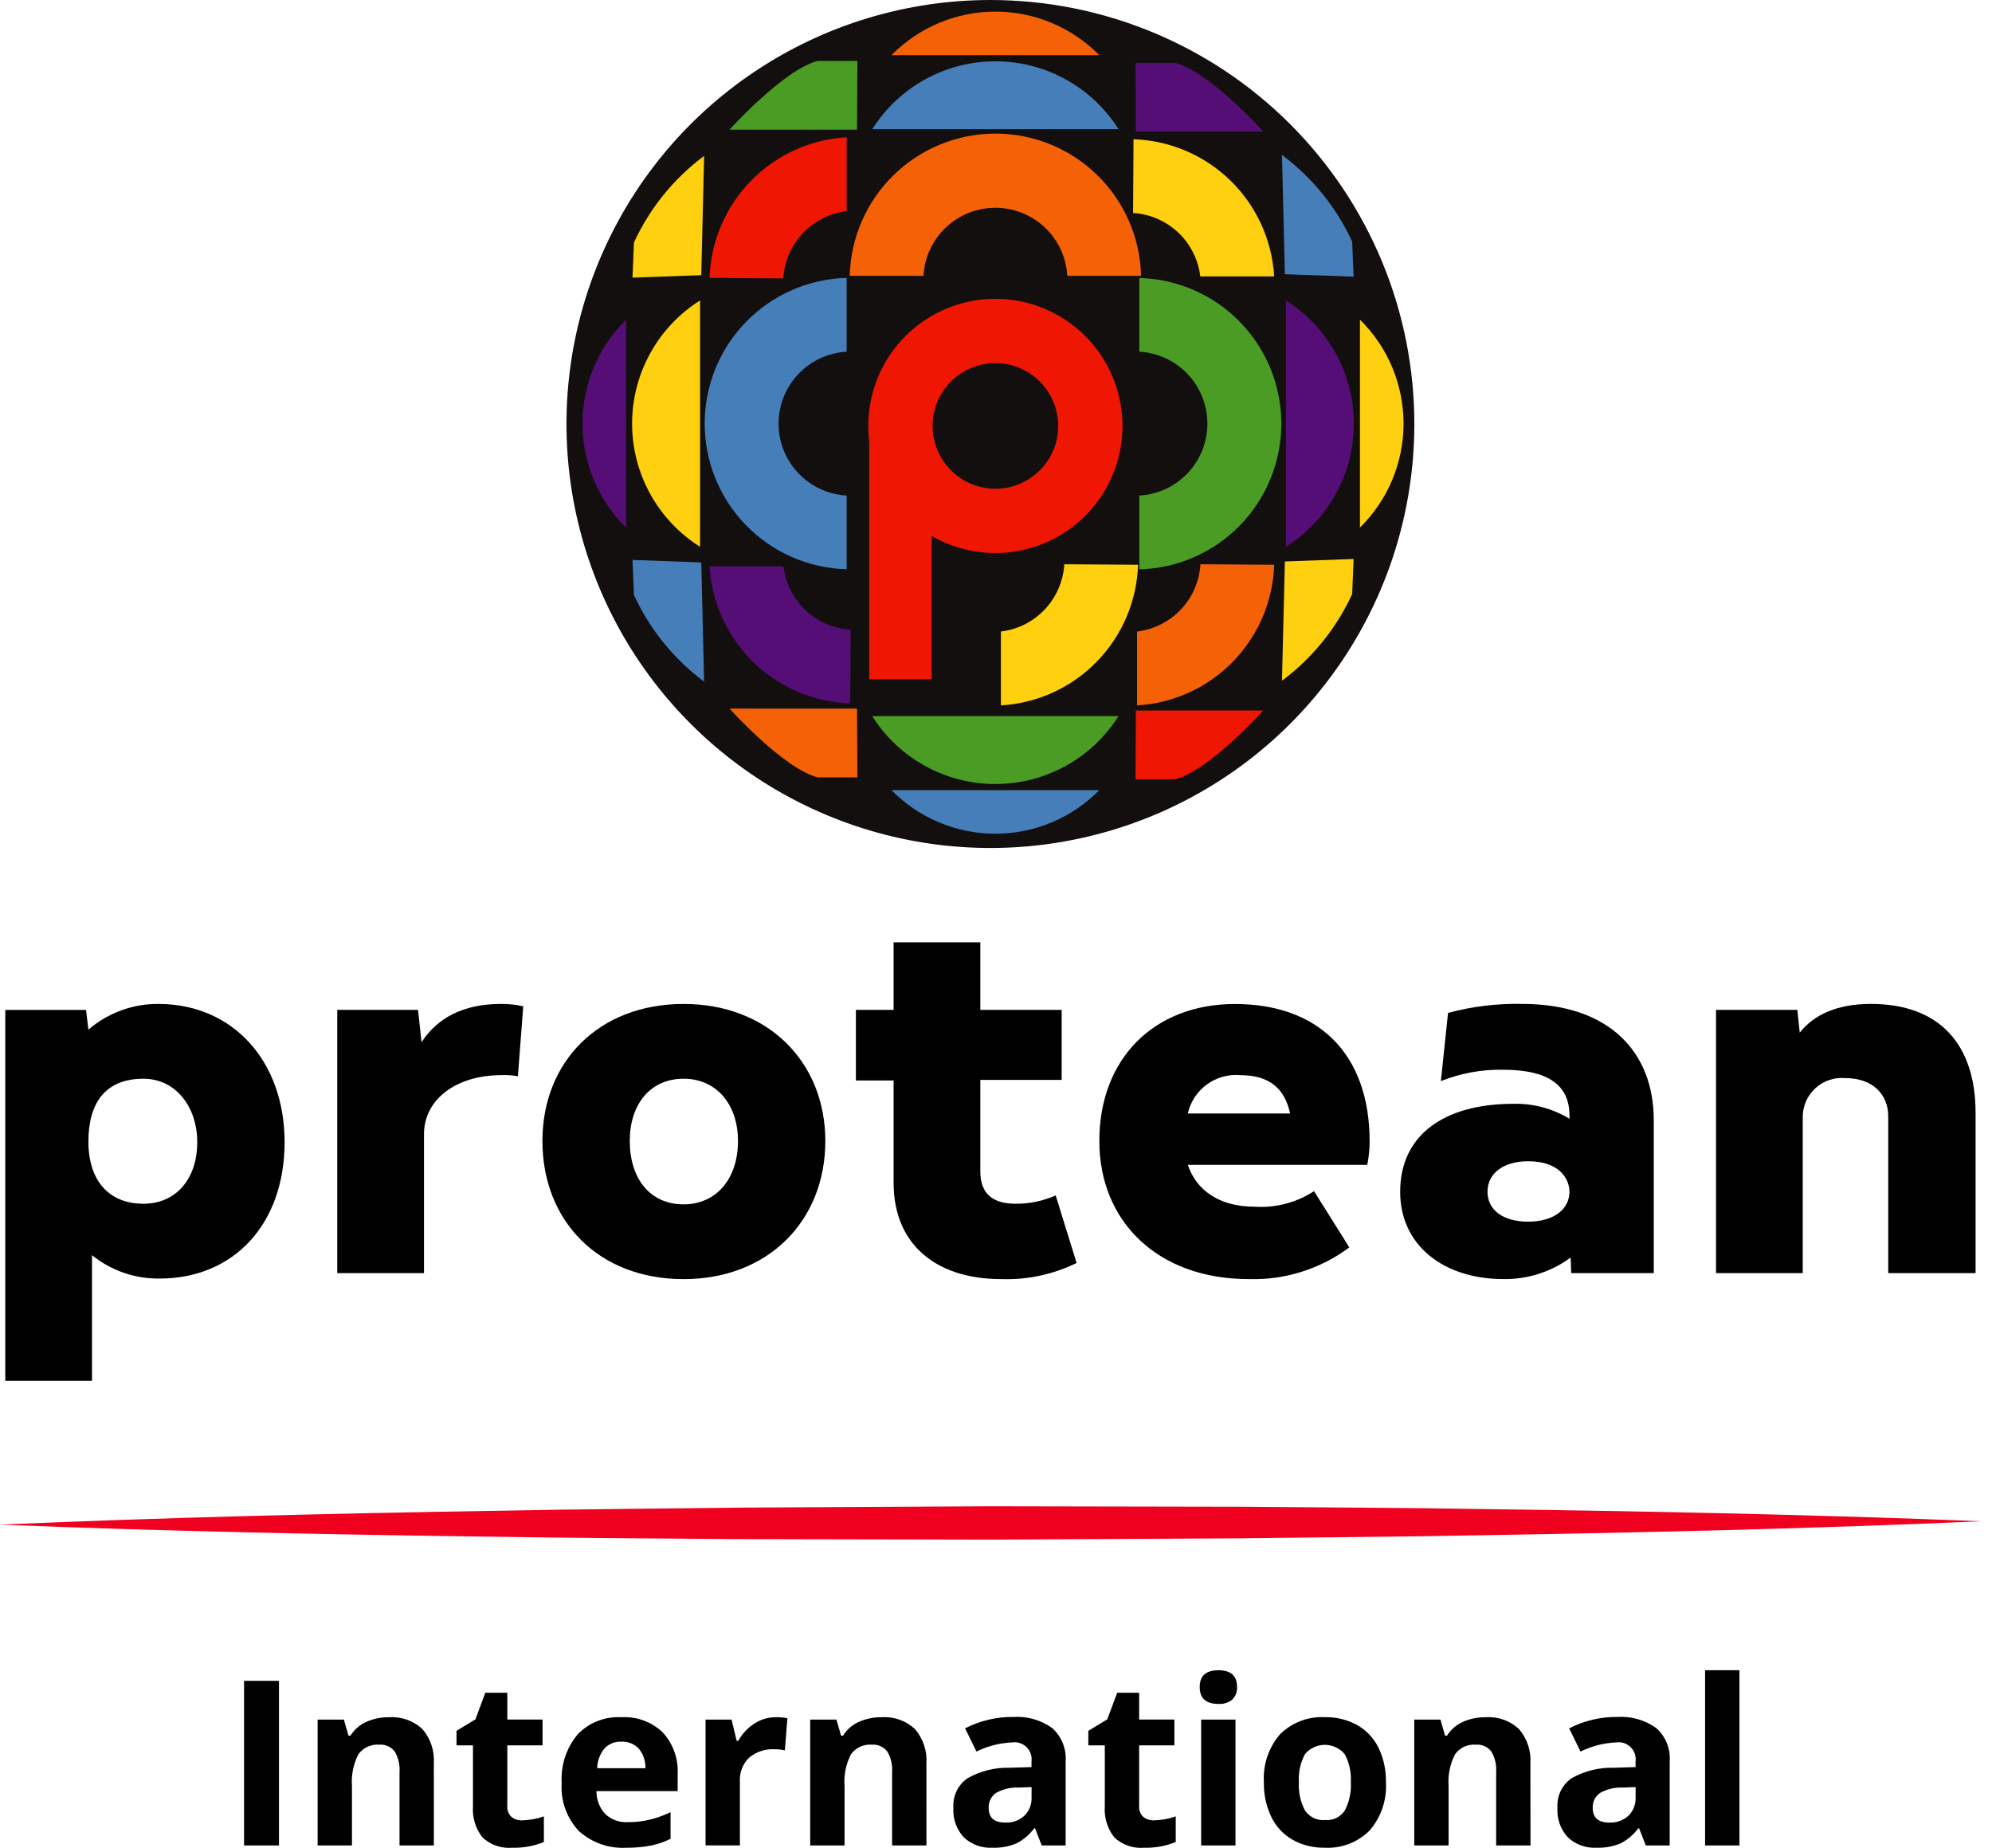 <svg width="69" height="64" viewBox="0 0 69 64" fill="none" xmlns="http://www.w3.org/2000/svg">
<path d="M9.858 39.557C9.858 42.396 8.096 44.282 5.528 44.282C4.677 44.293 3.849 44.007 3.187 43.473V47.824H0.183V34.978H2.98L3.062 35.662C3.746 35.071 4.624 34.754 5.527 34.771C8.097 34.792 9.858 36.781 9.858 39.557ZM6.832 39.557C6.832 38.335 6.086 37.361 4.968 37.361C3.641 37.361 3.062 38.211 3.062 39.537C3.062 40.883 3.766 41.691 4.968 41.691C6.087 41.691 6.832 40.842 6.832 39.557Z" fill="black"/>
<path d="M18.125 34.853L17.939 37.277C17.754 37.242 17.567 37.228 17.38 37.236C15.784 37.236 14.686 38.086 14.686 39.287V44.093H11.682V34.977H14.479L14.602 36.096C15.141 35.267 16.032 34.77 17.358 34.77C17.616 34.769 17.873 34.796 18.125 34.852" fill="black"/>
<path d="M28.588 39.516C28.588 42.292 26.599 44.302 23.678 44.302C20.736 44.302 18.789 42.292 18.789 39.516C18.789 36.781 20.736 34.771 23.678 34.771C26.599 34.771 28.588 36.781 28.588 39.516ZM25.563 39.516C25.563 38.252 24.817 37.361 23.678 37.361C22.518 37.361 21.814 38.252 21.814 39.516C21.814 40.822 22.518 41.712 23.678 41.712C24.818 41.712 25.563 40.822 25.563 39.516Z" fill="black"/>
<path d="M37.292 43.742C36.481 44.14 35.585 44.332 34.682 44.301C32.423 44.301 30.953 43.1 30.953 40.966V37.422H29.647V34.977H30.953V32.636H33.957V34.977H36.775V37.402H33.957V40.572C33.957 41.401 34.454 41.691 35.179 41.691C35.657 41.695 36.13 41.596 36.567 41.402L37.292 43.742Z" fill="black"/>
<path d="M47.36 40.344H41.145C41.433 41.214 42.222 41.794 43.465 41.794C44.189 41.84 44.908 41.651 45.516 41.255L46.739 43.203C45.736 43.95 44.509 44.337 43.258 44.301C40.088 44.301 38.079 42.292 38.079 39.518C38.079 36.679 39.963 34.773 42.78 34.773C45.64 34.773 47.442 36.471 47.442 39.538C47.441 39.81 47.413 40.08 47.36 40.346M41.144 38.564H44.687C44.5 37.693 43.962 37.238 42.968 37.238C42.554 37.2 42.142 37.314 41.806 37.558C41.471 37.802 41.235 38.16 41.144 38.564Z" fill="black"/>
<path d="M57.284 38.791V44.093H54.425L54.405 43.555C53.733 44.049 52.918 44.311 52.084 44.3C50.012 44.3 48.5 43.141 48.5 41.276C48.5 39.287 50.054 38.23 52.417 38.23C53.103 38.212 53.779 38.392 54.365 38.748V38.645C54.365 37.629 53.702 37.049 52.045 37.049C51.314 37.039 50.589 37.173 49.91 37.443L50.158 35.081C50.995 34.856 51.86 34.751 52.726 34.77C55.772 34.77 57.284 36.469 57.284 38.791ZM54.363 41.276C54.363 40.823 54.011 40.219 52.933 40.219C52.084 40.219 51.525 40.632 51.525 41.276C51.525 41.921 52.084 42.312 52.933 42.312C53.825 42.312 54.363 41.877 54.363 41.276Z" fill="black"/>
<path d="M68.431 38.542V44.093H65.406V38.665C65.406 37.94 64.909 37.339 63.914 37.339C63.728 37.323 63.539 37.345 63.362 37.406C63.184 37.466 63.021 37.562 62.883 37.689C62.745 37.816 62.634 37.97 62.559 38.141C62.483 38.313 62.444 38.498 62.444 38.686V44.093H59.44V34.977H62.258L62.34 35.765C62.816 35.164 63.603 34.77 64.806 34.77C67.188 34.77 68.431 36.18 68.431 38.542Z" fill="black"/>
<path d="M48.991 14.685C48.991 17.589 48.13 20.428 46.516 22.843C44.903 25.258 42.609 27.14 39.926 28.251C37.243 29.363 34.29 29.654 31.442 29.087C28.593 28.52 25.977 27.122 23.923 25.068C21.87 23.015 20.471 20.398 19.904 17.549C19.338 14.701 19.628 11.748 20.74 9.065C21.851 6.382 23.733 4.088 26.148 2.475C28.563 0.861 31.402 0 34.307 0C38.201 0 41.936 1.547 44.69 4.301C47.444 7.055 48.991 10.79 48.991 14.685Z" fill="#120F0E"/>
<path d="M34.479 10.349C33.608 10.349 32.757 10.607 32.033 11.091C31.309 11.575 30.744 12.262 30.411 13.067C30.078 13.871 29.991 14.757 30.161 15.611C30.331 16.465 30.75 17.249 31.366 17.864C31.981 18.48 32.766 18.9 33.62 19.069C34.474 19.239 35.359 19.152 36.163 18.819C36.968 18.486 37.656 17.921 38.139 17.198C38.623 16.474 38.881 15.622 38.881 14.752C38.881 13.584 38.417 12.464 37.592 11.639C36.766 10.813 35.646 10.349 34.479 10.349ZM34.479 16.928C34.048 16.928 33.627 16.8 33.27 16.561C32.912 16.322 32.633 15.982 32.468 15.584C32.304 15.187 32.26 14.749 32.344 14.327C32.428 13.905 32.636 13.517 32.94 13.213C33.244 12.909 33.632 12.701 34.054 12.617C34.476 12.533 34.914 12.576 35.311 12.741C35.709 12.906 36.049 13.185 36.288 13.543C36.527 13.9 36.655 14.321 36.655 14.752C36.655 15.329 36.425 15.882 36.017 16.29C35.609 16.698 35.056 16.928 34.479 16.928Z" fill="#F01604"/>
<path d="M38.078 1.911C37.609 1.433 37.048 1.053 36.43 0.794C35.812 0.535 35.149 0.402 34.479 0.402C33.809 0.402 33.145 0.535 32.527 0.794C31.909 1.053 31.349 1.433 30.879 1.911H38.078Z" fill="#F56106"/>
<path d="M47.107 18.271C47.585 17.802 47.965 17.241 48.224 16.623C48.483 16.005 48.617 15.342 48.617 14.672C48.617 14.001 48.483 13.338 48.224 12.72C47.965 12.102 47.585 11.541 47.107 11.072V18.271Z" fill="#FED00F"/>
<path d="M21.686 11.072C21.208 11.542 20.828 12.102 20.569 12.72C20.31 13.338 20.176 14.002 20.176 14.672C20.176 15.342 20.31 16.006 20.569 16.624C20.828 17.242 21.208 17.802 21.686 18.272V11.072Z" fill="#560E77"/>
<path d="M30.879 27.366C31.349 27.844 31.909 28.224 32.527 28.483C33.145 28.742 33.809 28.876 34.479 28.876C35.149 28.876 35.812 28.742 36.43 28.483C37.048 28.224 37.609 27.844 38.078 27.366H30.879Z" fill="#457EB8"/>
<path d="M38.745 4.475C38.29 3.755 37.661 3.161 36.915 2.75C36.169 2.338 35.331 2.123 34.479 2.123C33.627 2.123 32.789 2.338 32.043 2.75C31.297 3.161 30.668 3.755 30.213 4.475H38.745Z" fill="#457EB8"/>
<path d="M44.542 18.939C45.263 18.484 45.857 17.855 46.269 17.109C46.68 16.363 46.895 15.525 46.895 14.673C46.895 13.821 46.68 12.983 46.269 12.237C45.857 11.491 45.263 10.861 44.542 10.407V18.939Z" fill="#560E77"/>
<path d="M24.249 10.406C23.528 10.86 22.934 11.49 22.523 12.236C22.111 12.982 21.895 13.82 21.895 14.672C21.895 15.524 22.111 16.362 22.523 17.108C22.934 17.854 23.528 18.483 24.249 18.938V10.406Z" fill="#FED00F"/>
<path d="M30.212 24.802C30.667 25.523 31.296 26.116 32.042 26.528C32.788 26.939 33.626 27.155 34.478 27.155C35.33 27.155 36.168 26.939 36.914 26.528C37.66 26.116 38.289 25.523 38.744 24.802H30.212Z" fill="#4B9C24"/>
<path d="M29.466 21.807C28.882 21.773 28.328 21.534 27.903 21.132C27.477 20.731 27.206 20.192 27.137 19.612H24.578C24.651 20.868 25.191 22.052 26.092 22.931C26.994 23.81 28.191 24.32 29.449 24.362L29.466 21.807Z" fill="#560E77"/>
<path d="M41.581 19.543C41.547 20.127 41.308 20.68 40.907 21.106C40.505 21.532 39.967 21.803 39.386 21.872V24.431C40.643 24.358 41.827 23.818 42.706 22.917C43.585 22.015 44.095 20.818 44.136 19.56L41.581 19.543Z" fill="#F56106"/>
<path d="M39.248 7.377C39.832 7.412 40.385 7.651 40.81 8.052C41.236 8.454 41.507 8.992 41.576 9.573H44.135C44.062 8.316 43.522 7.132 42.621 6.253C41.72 5.375 40.523 4.864 39.264 4.823L39.248 7.377Z" fill="#FED00F"/>
<path d="M27.132 9.642C27.166 9.058 27.406 8.505 27.807 8.079C28.208 7.654 28.747 7.382 29.328 7.313V4.753C28.071 4.826 26.887 5.366 26.008 6.267C25.129 7.169 24.619 8.366 24.578 9.624L27.132 9.642Z" fill="#F01604"/>
<path d="M24.39 5.398L24.291 9.53L21.909 9.616L21.959 8.4C22.506 7.212 23.342 6.179 24.392 5.398" fill="#FED00F"/>
<path d="M44.406 5.365L44.506 9.497L46.887 9.583L46.837 8.368C46.29 7.179 45.453 6.146 44.404 5.365" fill="#457EB8"/>
<path d="M44.406 23.578L44.506 19.446L46.887 19.36L46.837 20.575C46.29 21.764 45.453 22.796 44.404 23.578" fill="#FED00F"/>
<path d="M24.39 23.611L24.291 19.479L21.909 19.393L21.959 20.608C22.506 21.797 23.342 22.829 24.392 23.611" fill="#457EB8"/>
<path d="M25.27 4.492C25.27 4.492 27.132 2.42 28.322 2.11H29.699L29.686 4.492H25.27Z" fill="#4B9C24"/>
<path d="M43.761 4.558C43.761 4.558 41.9 2.487 40.71 2.176H39.333L39.345 4.558H43.761Z" fill="#560E77"/>
<path d="M43.761 24.608C43.761 24.608 41.9 26.68 40.71 26.99H39.333L39.345 24.608H43.761Z" fill="#F01604"/>
<path d="M25.27 24.541C25.27 24.541 27.132 26.613 28.322 26.924H29.699L29.686 24.541H25.27Z" fill="#F56106"/>
<path d="M32.271 14.936H30.109V23.527H32.271V14.936Z" fill="#F01604"/>
<path d="M31.988 9.554C32.022 8.917 32.3 8.317 32.763 7.879C33.227 7.44 33.84 7.196 34.478 7.196C35.116 7.196 35.73 7.44 36.193 7.879C36.657 8.317 36.934 8.917 36.969 9.554H39.526C39.494 8.237 38.949 6.984 38.006 6.063C37.063 5.143 35.798 4.627 34.48 4.627C33.162 4.627 31.897 5.143 30.954 6.063C30.011 6.984 29.465 8.237 29.434 9.554H31.988Z" fill="#F56106"/>
<path d="M39.464 12.181C40.101 12.216 40.7 12.493 41.139 12.957C41.578 13.42 41.822 14.034 41.822 14.672C41.822 15.31 41.578 15.924 41.139 16.387C40.7 16.85 40.101 17.128 39.464 17.163V19.719C40.78 19.686 42.031 19.139 42.949 18.197C43.868 17.254 44.383 15.99 44.383 14.673C44.383 13.357 43.868 12.093 42.949 11.15C42.031 10.208 40.78 9.661 39.464 9.628V12.181Z" fill="#4B9C24"/>
<path d="M29.327 17.162C28.69 17.128 28.091 16.85 27.652 16.387C27.213 15.923 26.969 15.31 26.969 14.672C26.969 14.034 27.213 13.42 27.652 12.957C28.091 12.493 28.69 12.216 29.327 12.181V9.624C28.012 9.658 26.761 10.204 25.842 11.147C24.923 12.089 24.409 13.354 24.409 14.67C24.409 15.986 24.923 17.251 25.842 18.193C26.761 19.136 28.012 19.682 29.327 19.716V17.162Z" fill="#457EB8"/>
<path d="M36.866 19.543C36.831 20.127 36.592 20.68 36.191 21.106C35.789 21.532 35.251 21.803 34.67 21.872V24.431C35.927 24.358 37.111 23.818 37.99 22.917C38.869 22.015 39.379 20.818 39.421 19.56L36.866 19.543Z" fill="#FED00F"/>
<path d="M0 52.804C5.718 52.556 11.435 52.42 17.155 52.326C20.014 52.268 22.872 52.251 25.732 52.215L34.309 52.169L42.887 52.185C45.746 52.212 48.605 52.217 51.464 52.267C57.182 52.342 62.9 52.458 68.619 52.688C62.901 52.939 57.184 53.074 51.464 53.169C48.606 53.227 45.747 53.242 42.887 53.279L34.309 53.324L25.732 53.307C22.873 53.28 20.015 53.273 17.155 53.224C11.437 53.149 5.719 53.033 0 52.804Z" fill="#EE001E"/>
<path d="M8.454 63.916V58.215H9.663V63.916H8.454Z" fill="black"/>
<path d="M15.029 63.916H13.839V61.37C13.857 61.122 13.798 60.875 13.672 60.662C13.61 60.581 13.528 60.517 13.434 60.475C13.34 60.434 13.238 60.417 13.136 60.426C12.997 60.414 12.858 60.439 12.731 60.498C12.605 60.556 12.495 60.646 12.414 60.759C12.239 61.1 12.162 61.483 12.192 61.865V63.916H11.002V59.557H11.912L12.071 60.115H12.138C12.27 59.906 12.46 59.739 12.686 59.637C12.935 59.526 13.206 59.471 13.479 59.476C13.69 59.461 13.901 59.49 14.1 59.561C14.298 59.632 14.48 59.743 14.634 59.888C14.915 60.217 15.057 60.644 15.027 61.076L15.029 63.916Z" fill="black"/>
<path d="M18.091 63.047C18.346 63.039 18.598 62.993 18.839 62.91V63.796C18.493 63.938 18.121 64.005 17.748 63.995C17.559 64.011 17.368 63.988 17.189 63.926C17.01 63.864 16.846 63.764 16.708 63.634C16.47 63.326 16.354 62.94 16.383 62.552V60.449H15.813V59.946L16.468 59.548L16.811 58.627H17.573V59.555H18.793V60.449H17.573V62.552C17.567 62.621 17.576 62.69 17.601 62.755C17.626 62.82 17.664 62.878 17.714 62.926C17.821 63.01 17.955 63.053 18.091 63.047Z" fill="black"/>
<path d="M21.694 63.995C21.395 64.012 21.095 63.97 20.813 63.87C20.53 63.77 20.27 63.615 20.048 63.414C19.842 63.194 19.683 62.935 19.581 62.652C19.479 62.369 19.437 62.068 19.456 61.767C19.416 61.153 19.613 60.547 20.005 60.073C20.199 59.87 20.434 59.711 20.696 59.608C20.957 59.505 21.238 59.459 21.519 59.475C21.782 59.459 22.046 59.497 22.293 59.588C22.541 59.678 22.766 59.819 22.957 60.001C23.136 60.197 23.273 60.426 23.362 60.676C23.45 60.926 23.488 61.191 23.473 61.456V62.033H20.66C20.657 62.325 20.764 62.608 20.961 62.824C21.066 62.923 21.19 62.999 21.325 63.048C21.461 63.097 21.605 63.118 21.749 63.109C21.999 63.11 22.25 63.083 22.494 63.026C22.747 62.965 22.993 62.877 23.227 62.765V63.686C23.016 63.791 22.792 63.869 22.561 63.917C22.275 63.973 21.985 63.999 21.694 63.995ZM21.526 60.321C21.416 60.315 21.305 60.334 21.203 60.375C21.101 60.417 21.009 60.48 20.934 60.561C20.778 60.754 20.69 60.993 20.686 61.241H22.356C22.366 60.994 22.284 60.751 22.125 60.561C22.048 60.48 21.955 60.417 21.852 60.376C21.748 60.334 21.637 60.316 21.526 60.321Z" fill="black"/>
<path d="M26.873 59.475C27.008 59.472 27.143 59.484 27.275 59.51L27.186 60.623C27.071 60.596 26.953 60.583 26.834 60.585C26.512 60.565 26.194 60.67 25.947 60.877C25.838 60.983 25.754 61.111 25.699 61.252C25.644 61.394 25.62 61.545 25.629 61.696V63.915H24.439V59.557H25.341L25.516 60.291H25.576C25.706 60.051 25.894 59.848 26.123 59.7C26.346 59.552 26.606 59.474 26.873 59.475Z" fill="black"/>
<path d="M32.091 63.916H30.901V61.37C30.919 61.122 30.86 60.875 30.734 60.662C30.672 60.581 30.59 60.517 30.496 60.475C30.402 60.434 30.3 60.417 30.198 60.426C30.059 60.414 29.92 60.439 29.793 60.498C29.667 60.556 29.558 60.646 29.476 60.759C29.301 61.1 29.224 61.483 29.254 61.865V63.916H28.064V59.557H28.974L29.133 60.115H29.2C29.331 59.906 29.522 59.739 29.748 59.637C29.997 59.526 30.268 59.471 30.541 59.476C30.752 59.461 30.963 59.49 31.162 59.561C31.36 59.632 31.542 59.743 31.696 59.888C31.977 60.217 32.119 60.644 32.09 61.076L32.091 63.916Z" fill="black"/>
<path d="M36.085 63.916L35.853 63.324H35.822C35.66 63.544 35.448 63.724 35.203 63.848C34.941 63.955 34.658 64.005 34.375 63.994C34.194 64.005 34.013 63.978 33.843 63.916C33.673 63.855 33.517 63.759 33.385 63.636C33.259 63.499 33.162 63.337 33.1 63.161C33.038 62.986 33.012 62.799 33.024 62.613C33.01 62.416 33.047 62.217 33.132 62.038C33.217 61.858 33.347 61.704 33.51 61.59C33.956 61.337 34.462 61.211 34.974 61.225L35.73 61.202V61.011C35.742 60.92 35.733 60.827 35.702 60.74C35.672 60.653 35.622 60.574 35.557 60.51C35.491 60.446 35.411 60.398 35.323 60.369C35.236 60.341 35.143 60.334 35.052 60.348C34.625 60.367 34.206 60.475 33.823 60.664L33.429 59.86C33.945 59.594 34.518 59.459 35.099 59.466C35.578 59.435 36.053 59.57 36.444 59.848C36.606 59.993 36.733 60.173 36.814 60.375C36.895 60.577 36.929 60.794 36.912 61.011V63.916H36.085ZM35.733 61.895L35.273 61.911C35.003 61.901 34.736 61.966 34.5 62.098C34.416 62.156 34.349 62.234 34.305 62.326C34.261 62.418 34.241 62.519 34.247 62.621C34.247 62.956 34.44 63.124 34.825 63.124C34.945 63.13 35.065 63.111 35.178 63.071C35.291 63.03 35.396 62.967 35.484 62.886C35.568 62.803 35.632 62.705 35.675 62.596C35.718 62.487 35.737 62.371 35.732 62.254L35.733 61.895Z" fill="black"/>
<path d="M39.976 63.047C40.231 63.038 40.484 62.993 40.726 62.91V63.796C40.38 63.938 40.007 64.005 39.633 63.995C39.444 64.012 39.254 63.988 39.075 63.926C38.896 63.864 38.732 63.764 38.595 63.634C38.355 63.326 38.239 62.94 38.269 62.552V60.449H37.698V59.946L38.355 59.548L38.698 58.627H39.458V59.555H40.679V60.449H39.458V62.552C39.452 62.621 39.462 62.69 39.487 62.755C39.511 62.82 39.55 62.878 39.6 62.926C39.707 63.01 39.84 63.053 39.976 63.047Z" fill="black"/>
<path d="M41.556 58.429C41.556 58.042 41.772 57.848 42.204 57.848C42.636 57.848 42.851 58.042 42.85 58.429C42.855 58.508 42.843 58.588 42.815 58.662C42.787 58.736 42.744 58.804 42.688 58.86C42.553 58.972 42.379 59.028 42.203 59.014C41.772 59.014 41.556 58.819 41.556 58.429ZM42.796 63.916H41.606V59.557H42.796V63.916Z" fill="black"/>
<path d="M48.007 61.728C48.043 62.335 47.842 62.932 47.446 63.394C47.242 63.599 46.998 63.759 46.728 63.862C46.459 63.966 46.17 64.011 45.882 63.994C45.495 64.002 45.112 63.907 44.773 63.719C44.454 63.536 44.197 63.261 44.037 62.93C43.858 62.555 43.77 62.144 43.779 61.728C43.742 61.123 43.942 60.527 44.337 60.067C44.542 59.864 44.787 59.705 45.057 59.603C45.328 59.501 45.616 59.457 45.904 59.474C46.291 59.467 46.673 59.561 47.012 59.747C47.331 59.929 47.588 60.202 47.749 60.531C47.928 60.904 48.016 61.315 48.007 61.728ZM44.992 61.728C44.97 62.068 45.044 62.407 45.204 62.707C45.28 62.819 45.384 62.908 45.506 62.966C45.628 63.024 45.763 63.049 45.897 63.037C46.03 63.048 46.164 63.024 46.284 62.966C46.404 62.908 46.507 62.819 46.581 62.707C46.739 62.406 46.812 62.066 46.79 61.726C46.812 61.389 46.739 61.053 46.579 60.755C46.495 60.654 46.391 60.573 46.272 60.517C46.153 60.461 46.023 60.432 45.891 60.431C45.76 60.431 45.63 60.46 45.511 60.516C45.392 60.571 45.287 60.652 45.203 60.753C45.042 61.052 44.969 61.39 44.992 61.728Z" fill="black"/>
<path d="M53.014 63.916H51.825V61.37C51.842 61.122 51.783 60.875 51.657 60.662C51.595 60.581 51.513 60.517 51.419 60.476C51.326 60.434 51.223 60.417 51.121 60.426C50.983 60.414 50.843 60.439 50.716 60.497C50.59 60.556 50.481 60.646 50.4 60.759C50.225 61.1 50.148 61.483 50.177 61.865V63.916H48.988V59.557H49.895L50.055 60.115H50.122C50.253 59.905 50.444 59.739 50.669 59.637C50.919 59.526 51.19 59.471 51.462 59.476C51.673 59.461 51.884 59.49 52.083 59.561C52.282 59.632 52.464 59.743 52.617 59.888C52.899 60.217 53.041 60.644 53.011 61.076L53.014 63.916Z" fill="black"/>
<path d="M57.008 63.916L56.777 63.324H56.746C56.583 63.544 56.371 63.724 56.127 63.848C55.864 63.955 55.582 64.005 55.298 63.994C55.118 64.005 54.937 63.978 54.767 63.916C54.597 63.855 54.441 63.759 54.309 63.636C54.182 63.499 54.086 63.337 54.023 63.161C53.962 62.986 53.936 62.799 53.948 62.614C53.934 62.415 53.971 62.217 54.056 62.038C54.141 61.858 54.271 61.704 54.434 61.59C54.88 61.337 55.386 61.211 55.898 61.225L56.654 61.202V61.011C56.666 60.92 56.657 60.827 56.627 60.74C56.596 60.653 56.547 60.574 56.481 60.51C56.415 60.446 56.335 60.397 56.248 60.369C56.16 60.341 56.067 60.334 55.976 60.348C55.549 60.367 55.13 60.475 54.747 60.664L54.353 59.86C54.869 59.594 55.443 59.459 56.023 59.466C56.502 59.435 56.977 59.57 57.368 59.849C57.53 59.993 57.657 60.173 57.739 60.375C57.82 60.577 57.853 60.794 57.836 61.011V63.916H57.008ZM56.656 61.895L56.197 61.911C55.927 61.901 55.66 61.966 55.424 62.098C55.34 62.156 55.273 62.234 55.228 62.326C55.184 62.418 55.164 62.519 55.17 62.621C55.17 62.956 55.363 63.124 55.748 63.124C55.868 63.13 55.988 63.111 56.102 63.071C56.215 63.03 56.319 62.967 56.407 62.886C56.491 62.804 56.556 62.705 56.598 62.596C56.641 62.487 56.66 62.371 56.655 62.254L56.656 61.895Z" fill="black"/>
<path d="M60.252 63.916H59.062V57.848H60.252V63.916Z" fill="black"/>
</svg>
